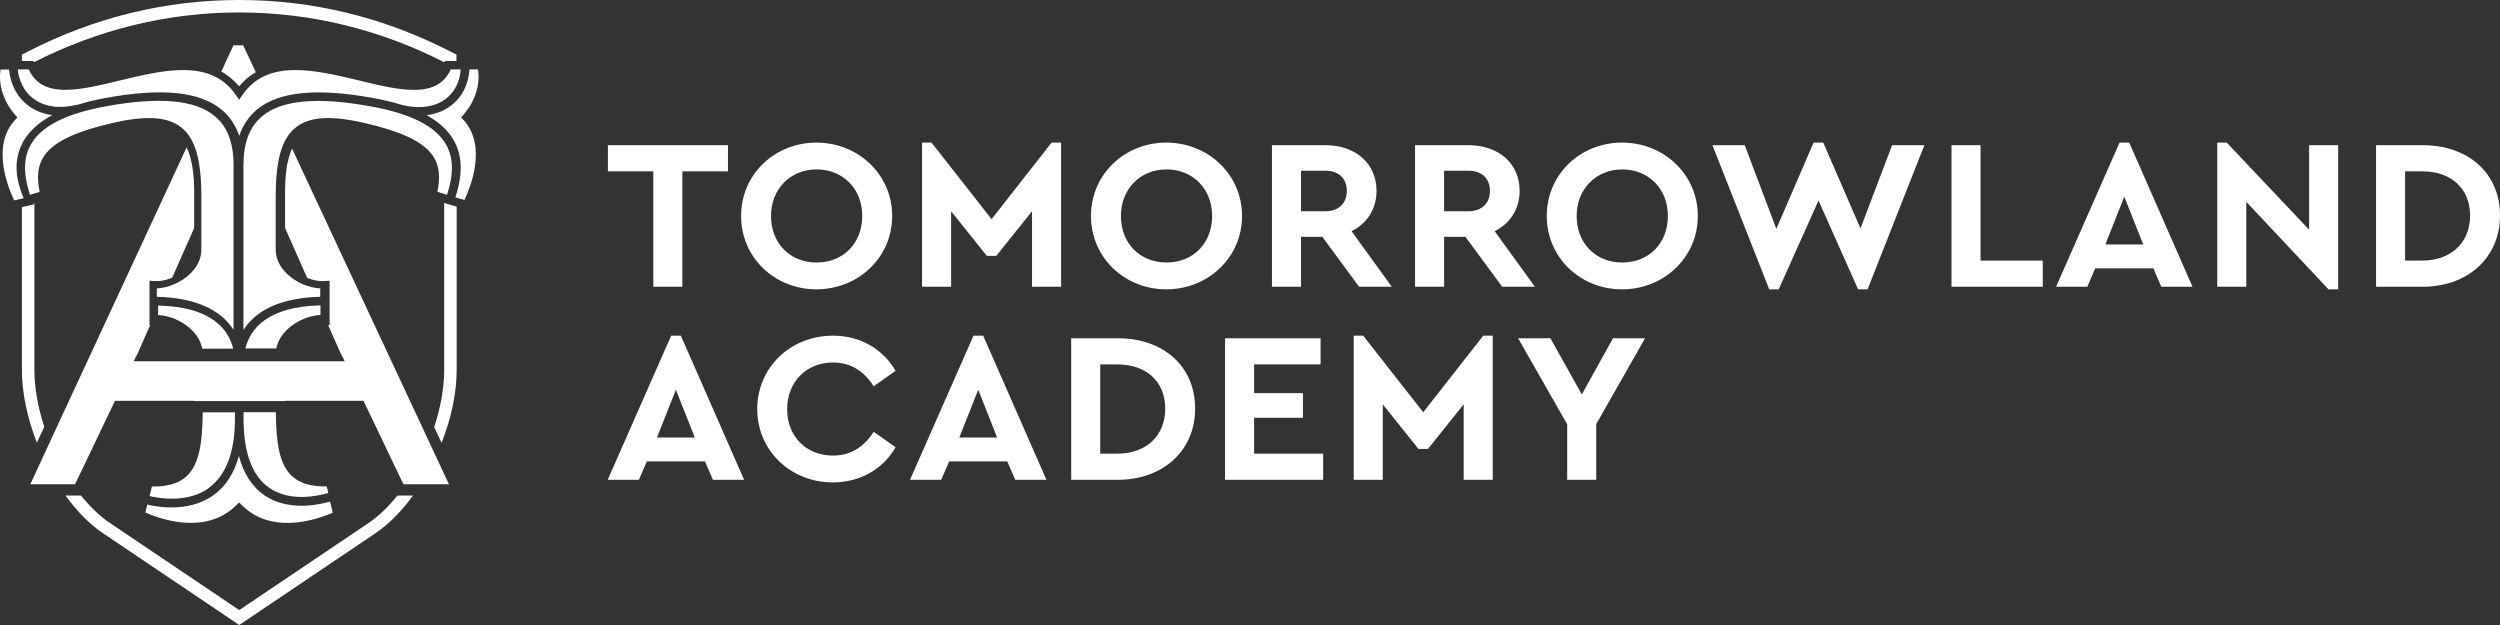 <svg width="192" height="48" viewBox="0 0 192 48" fill="none" xmlns="http://www.w3.org/2000/svg">
  <rect x="0" y="0" width="192" height="48" fill="#333333" stroke="none"/>
  <g clip-path="url(#clip0_159_2410)">
    <path d="M17.944 25.347C16.96 23.757 14.928 22.859 12.044 22.793V22.151C12.936 22.101 13.895 21.698 14.572 21.055C15.159 20.503 15.465 19.852 15.465 19.16V15.149C15.465 12.249 15.002 10.643 13.92 9.786C12.87 8.954 11.234 8.847 8.631 9.448C5.938 10.066 4.326 10.808 3.541 11.771C2.789 12.702 2.855 13.765 3.045 14.737L2.302 14.959C1.773 13.353 1.798 12.076 2.393 11.063C3.202 9.671 5.07 8.732 8.102 8.172C12.234 7.414 14.977 7.661 16.489 8.913C17.464 9.72 17.935 10.956 17.935 12.678V25.339L17.944 25.347ZM12.143 23.46V24.194C13.035 24.243 13.994 24.647 14.671 25.289C15.143 25.734 15.432 26.236 15.531 26.78H17.911C17.539 25.265 16.208 23.551 12.143 23.469V23.46ZM21.224 26.772C21.323 26.236 21.612 25.726 22.083 25.281C22.761 24.647 23.72 24.235 24.612 24.185V23.452C20.547 23.543 19.216 25.256 18.844 26.764H21.232L21.224 26.772ZM2.641 4.761C7.458 2.315 12.779 0.956 18.373 0.956C23.967 0.956 29.289 2.315 34.106 4.778V4.802L34.123 4.761C34.147 4.712 34.189 4.687 34.238 4.687H35.056V4.193L34.536 3.929C29.438 1.318 24 0 18.373 0C12.746 0 7.309 1.318 2.203 3.929L1.682 4.193V4.687H2.517C2.566 4.687 2.616 4.72 2.632 4.761H2.641ZM17.01 5.503C17.126 5.569 17.241 5.634 17.349 5.709C17.365 5.717 17.373 5.725 17.39 5.742C17.506 5.816 17.613 5.898 17.721 5.989C17.82 6.071 17.919 6.162 18.01 6.252C18.035 6.277 18.059 6.302 18.076 6.318C18.175 6.417 18.266 6.516 18.357 6.631C18.448 6.524 18.539 6.425 18.63 6.335C18.654 6.31 18.671 6.293 18.696 6.269C18.778 6.186 18.861 6.104 18.952 6.03C18.96 6.022 18.968 6.013 18.985 6.005C19.2 5.824 19.423 5.676 19.646 5.544L18.679 3.484H17.927L16.993 5.503H17.01ZM1.707 11.005C2.153 10.149 2.93 9.424 4.012 8.839C3.302 8.748 2.665 8.493 2.128 8.081C1.302 7.438 0.806 6.483 0.691 5.338H0.046C-0.144 6.483 0.261 7.784 1.145 8.798L1.335 9.02L1.137 9.234C-0.706 11.252 0.666 14.514 1.087 15.388L1.823 15.223C1.128 13.633 1.087 12.216 1.715 11.014L1.707 11.005ZM2.541 7.554C3.376 8.205 4.566 8.378 5.888 8.048V8.065C6.549 7.859 7.284 7.677 8.078 7.529C12.416 6.73 15.332 7.027 17.018 8.419C17.646 8.938 18.092 9.613 18.373 10.437C18.654 9.613 19.101 8.938 19.729 8.419C21.406 7.027 24.331 6.738 28.669 7.529C29.471 7.677 30.206 7.85 30.859 8.056C32.214 8.394 33.428 8.221 34.263 7.57C34.924 7.06 35.312 6.269 35.387 5.33H34.618C33.586 7.628 30.693 6.936 27.636 6.195C24.166 5.363 20.571 4.498 18.638 7.265L18.365 7.661L18.092 7.265C16.159 4.498 12.598 5.363 9.144 6.195C6.111 6.928 3.236 7.628 2.211 5.33H1.36C1.467 6.261 1.872 7.043 2.533 7.554H2.541ZM34.329 14.968C34.858 13.361 34.833 12.084 34.238 11.071C33.428 9.679 31.561 8.74 28.529 8.18C24.397 7.422 21.654 7.669 20.142 8.921C19.167 9.729 18.696 10.964 18.696 12.686V25.347C19.679 23.757 21.712 22.859 24.595 22.793V22.151C23.703 22.101 22.744 21.698 22.067 21.055C21.48 20.503 21.174 19.852 21.174 19.16V15.149C21.174 12.249 21.637 10.643 22.72 9.786C23.769 8.954 25.405 8.847 28.008 9.448C30.702 10.066 32.313 10.808 33.098 11.771C33.85 12.702 33.784 13.765 33.594 14.737L34.337 14.959L34.329 14.968ZM11.176 39.367C11.581 39.548 12.474 39.903 13.54 40.067C15.448 40.356 16.993 39.935 18.134 38.815L18.365 38.584L18.596 38.815C19.737 39.944 21.29 40.364 23.207 40.067C24.273 39.903 25.157 39.548 25.554 39.375L25.347 38.519C25.025 38.617 24.496 38.741 23.877 38.807C22.48 38.947 21.249 38.683 20.307 38.041C19.365 37.39 18.704 36.377 18.349 35.018C17.985 36.336 17.34 37.341 16.415 38.016C15.382 38.766 14.176 38.972 13.168 38.972C12.374 38.972 11.697 38.848 11.309 38.749L11.16 39.375L11.176 39.367ZM22.067 12.521C22.067 12.521 22.067 12.546 22.067 12.554C22.042 12.678 22.017 12.818 22.001 12.949C22.001 12.966 22.001 12.982 22.001 13.007C21.959 13.304 21.926 13.633 21.91 13.987C21.91 14.028 21.91 14.07 21.91 14.119C21.91 14.251 21.893 14.391 21.893 14.539C21.893 14.589 21.893 14.638 21.893 14.696C21.893 14.885 21.893 15.075 21.893 15.272V17.505L23.587 21.335C23.703 21.385 23.81 21.426 23.926 21.459C24.034 21.492 24.141 21.516 24.248 21.541C24.257 21.541 24.273 21.541 24.281 21.541C24.381 21.558 24.471 21.574 24.571 21.582C24.587 21.582 24.612 21.582 24.628 21.582C24.736 21.59 24.852 21.59 24.959 21.582L25.314 21.558V24.968H25.199L26.157 27.126L26.479 27.744H10.259L10.581 27.126L11.532 24.968H11.482V21.558L11.837 21.582C11.937 21.582 12.044 21.582 12.151 21.582C12.168 21.582 12.176 21.582 12.193 21.582C12.284 21.582 12.383 21.566 12.482 21.549C12.482 21.549 12.482 21.549 12.49 21.549C12.705 21.508 12.92 21.451 13.126 21.368C13.126 21.368 13.192 21.335 13.226 21.319L14.911 17.513V17.299V15.47C14.911 15.404 14.911 15.338 14.911 15.264C14.911 15.058 14.911 14.861 14.911 14.671C14.911 14.613 14.911 14.564 14.911 14.506C14.911 14.358 14.903 14.218 14.895 14.078C14.895 14.037 14.895 13.987 14.895 13.946C14.886 13.773 14.87 13.608 14.853 13.444C14.853 13.411 14.853 13.386 14.845 13.361C14.829 13.229 14.812 13.106 14.796 12.982C14.796 12.941 14.787 12.9 14.779 12.859C14.762 12.735 14.738 12.62 14.713 12.505C14.713 12.48 14.705 12.455 14.696 12.439C14.671 12.307 14.639 12.183 14.605 12.06C14.605 12.027 14.589 12.002 14.581 11.977C14.556 11.887 14.523 11.796 14.498 11.714C14.49 11.681 14.473 11.656 14.465 11.623C14.424 11.516 14.382 11.417 14.333 11.318L3.864 33.873L3.376 34.927L2.327 37.192H5.764L8.83 30.784H14.928V30.8H21.877V30.784H27.917L30.983 37.192H34.478L22.43 11.409C22.29 11.722 22.174 12.084 22.092 12.513L22.067 12.521ZM3.401 32.777C2.922 31.311 2.641 29.803 2.641 28.403V15.536H2.624C2.624 15.536 2.632 15.61 2.624 15.643C2.608 15.676 2.574 15.701 2.533 15.709L1.682 15.907V28.403C1.682 30.199 2.112 32.151 2.831 33.996L3.401 32.777ZM35.42 9.012L35.61 8.789C36.494 7.776 36.899 6.475 36.709 5.33H36.056C35.982 6.483 35.494 7.455 34.668 8.089C34.139 8.501 33.486 8.756 32.767 8.847C33.709 9.366 34.395 9.992 34.825 10.733C35.519 11.92 35.56 13.37 34.974 15.157L35.668 15.363C36.097 14.465 37.436 11.236 35.61 9.226L35.412 9.012H35.42ZM34.114 15.585V28.403C34.114 29.812 33.833 31.319 33.346 32.794L33.916 34.013C34.643 32.159 35.073 30.207 35.073 28.403V15.874L34.246 15.627L34.123 15.585H34.114ZM20.703 37.481C22.298 38.576 24.455 38.082 25.215 37.86L25.091 37.357C23.86 37.374 23.001 37.11 22.397 36.542C21.447 35.636 21.207 33.996 21.183 31.657H18.704V32.143C18.704 34.779 19.373 36.566 20.695 37.481H20.703ZM28.281 40.183L18.373 46.855L8.466 40.183C7.673 39.647 6.913 38.922 6.218 38.057H5.029C5.896 39.252 6.88 40.265 7.929 40.965L17.836 47.638L18.373 48L18.91 47.638L28.818 40.965C29.867 40.257 30.85 39.252 31.718 38.057H30.528C29.834 38.914 29.074 39.647 28.281 40.183ZM16.043 37.464C17.365 36.5 18.043 34.713 18.043 32.151V31.665H15.572C15.547 33.996 15.308 35.636 14.357 36.55C13.763 37.118 12.895 37.382 11.664 37.365L11.49 38.099C12.275 38.28 14.44 38.642 16.051 37.472L16.043 37.464Z" fill="white"/>
    <path d="M55.908 13.159H52.405V22.023H50.174V13.159H46.687V11.149H55.908V13.159ZM68.518 16.586C68.518 19.782 65.907 22.221 62.701 22.221C59.495 22.221 56.916 19.782 56.916 16.586C56.916 13.39 59.495 10.952 62.701 10.952C65.907 10.952 68.518 13.39 68.518 16.586ZM59.214 16.586C59.214 18.695 60.684 20.161 62.717 20.161C64.75 20.161 66.221 18.695 66.221 16.586C66.221 14.477 64.717 13.011 62.717 13.011C60.718 13.011 59.214 14.494 59.214 16.586ZM81.491 10.952V22.023H79.26V16.224L76.516 19.651H75.789L73.046 16.224V22.023H70.815V10.952H71.542L76.153 16.833L80.763 10.952H81.491ZM95.389 16.586C95.389 19.782 92.778 22.221 89.572 22.221C86.366 22.221 83.788 19.782 83.788 16.586C83.788 13.39 86.366 10.952 89.572 10.952C92.778 10.952 95.389 13.39 95.389 16.586ZM86.085 16.586C86.085 18.695 87.556 20.161 89.588 20.161C91.621 20.161 93.092 18.695 93.092 16.586C93.092 14.477 91.588 13.011 89.588 13.011C87.589 13.011 86.085 14.494 86.085 16.586ZM104.379 22.023L101.553 18.184H99.917V22.023H97.686V11.149H101.785C104.082 11.149 105.718 12.533 105.718 14.659C105.718 16.059 104.974 17.179 103.801 17.756L106.891 22.023H104.379ZM99.917 16.224H101.785C102.826 16.224 103.437 15.598 103.437 14.659C103.437 13.72 102.826 13.11 101.785 13.11H99.917V16.224ZM115.369 22.023L112.543 18.184H110.907V22.023H108.676V11.149H112.774C115.071 11.149 116.708 12.533 116.708 14.659C116.708 16.059 115.964 17.179 114.791 17.756L117.881 22.023H115.369ZM110.907 16.224H112.774C113.815 16.224 114.427 15.598 114.427 14.659C114.427 13.72 113.815 13.11 112.774 13.11H110.907V16.224ZM130.391 16.586C130.391 19.782 127.78 22.221 124.574 22.221C121.368 22.221 118.79 19.782 118.79 16.586C118.79 13.39 121.368 10.952 124.574 10.952C127.78 10.952 130.391 13.39 130.391 16.586ZM121.087 16.586C121.087 18.695 122.558 20.161 124.59 20.161C126.623 20.161 128.094 18.695 128.094 16.586C128.094 14.477 126.59 13.011 124.59 13.011C122.591 13.011 121.087 14.494 121.087 16.586ZM147.793 11.149L143.43 22.221H142.703L139.662 15.4L136.605 22.221H135.878L131.515 11.149H133.994L136.423 17.575L139.282 10.952H140.026L142.885 17.542L145.314 11.149H147.793ZM152.106 20.013H156.882V22.023H149.875V11.149H152.106V20.013ZM165.377 20.606H160.915L160.303 22.023H157.907L162.782 10.952H163.526L168.384 22.023H165.988L165.377 20.606ZM163.146 15.104L161.691 18.777H164.6L163.146 15.104ZM179.572 11.149V22.221H178.829L172.516 15.499V22.023H170.285V10.952H171.012L177.341 17.641V11.149H179.572ZM192 16.553C192 19.766 189.554 22.023 186.051 22.023H182.481V11.149H186.051C189.554 11.149 192 13.291 192 16.553ZM184.712 13.159V20.013H186.034C188.232 20.013 189.703 18.646 189.703 16.553C189.703 14.461 188.232 13.159 186.034 13.159H184.712ZM54.14 35.434H49.678L49.067 36.85H46.67L51.546 25.779H52.289L57.148 36.85H54.752L54.14 35.434ZM51.909 29.931L50.455 33.605H53.363L51.909 29.931ZM68.782 28.481L67.097 29.667C66.369 28.514 65.345 27.839 63.973 27.839C61.94 27.839 60.453 29.321 60.453 31.43C60.453 33.539 61.94 34.989 63.973 34.989C65.345 34.989 66.369 34.313 67.097 33.16L68.782 34.346C67.84 36.01 66.072 37.048 63.957 37.048C60.718 37.048 58.156 34.61 58.156 31.414C58.156 28.218 60.718 25.779 63.973 25.779C66.072 25.779 67.824 26.817 68.782 28.481ZM77.359 35.434H72.897L72.286 36.85H69.889L74.765 25.779H75.508L80.367 36.85H77.971L77.359 35.434ZM75.128 29.931L73.674 33.605H76.582L75.128 29.931ZM91.786 31.381C91.786 34.593 89.341 36.85 85.837 36.85H82.267V25.977H85.837C89.341 25.977 91.786 28.119 91.786 31.381ZM84.498 27.987V34.841H85.82C88.018 34.841 89.489 33.473 89.489 31.381C89.489 29.288 88.018 27.987 85.82 27.987H84.498ZM101.421 27.987H96.314V30.195H100.066V32.089H96.314V34.841H101.619V36.85H94.084V25.977H101.421V27.987ZM114.642 25.779V36.85H112.411V31.051L109.667 34.478H108.94L106.197 31.051V36.85H103.966V25.779H104.693L109.304 31.661L113.915 25.779H114.642ZM122.591 32.567V36.85H120.36V32.584L116.592 25.977H119.071L121.484 30.294L123.88 25.977H126.342L122.591 32.567Z" fill="white"/>
  </g>
  <defs>
    <clipPath id="clip0_159_2410">
      <rect width="192" height="48" fill="white"/>
    </clipPath>
  </defs>
</svg>
